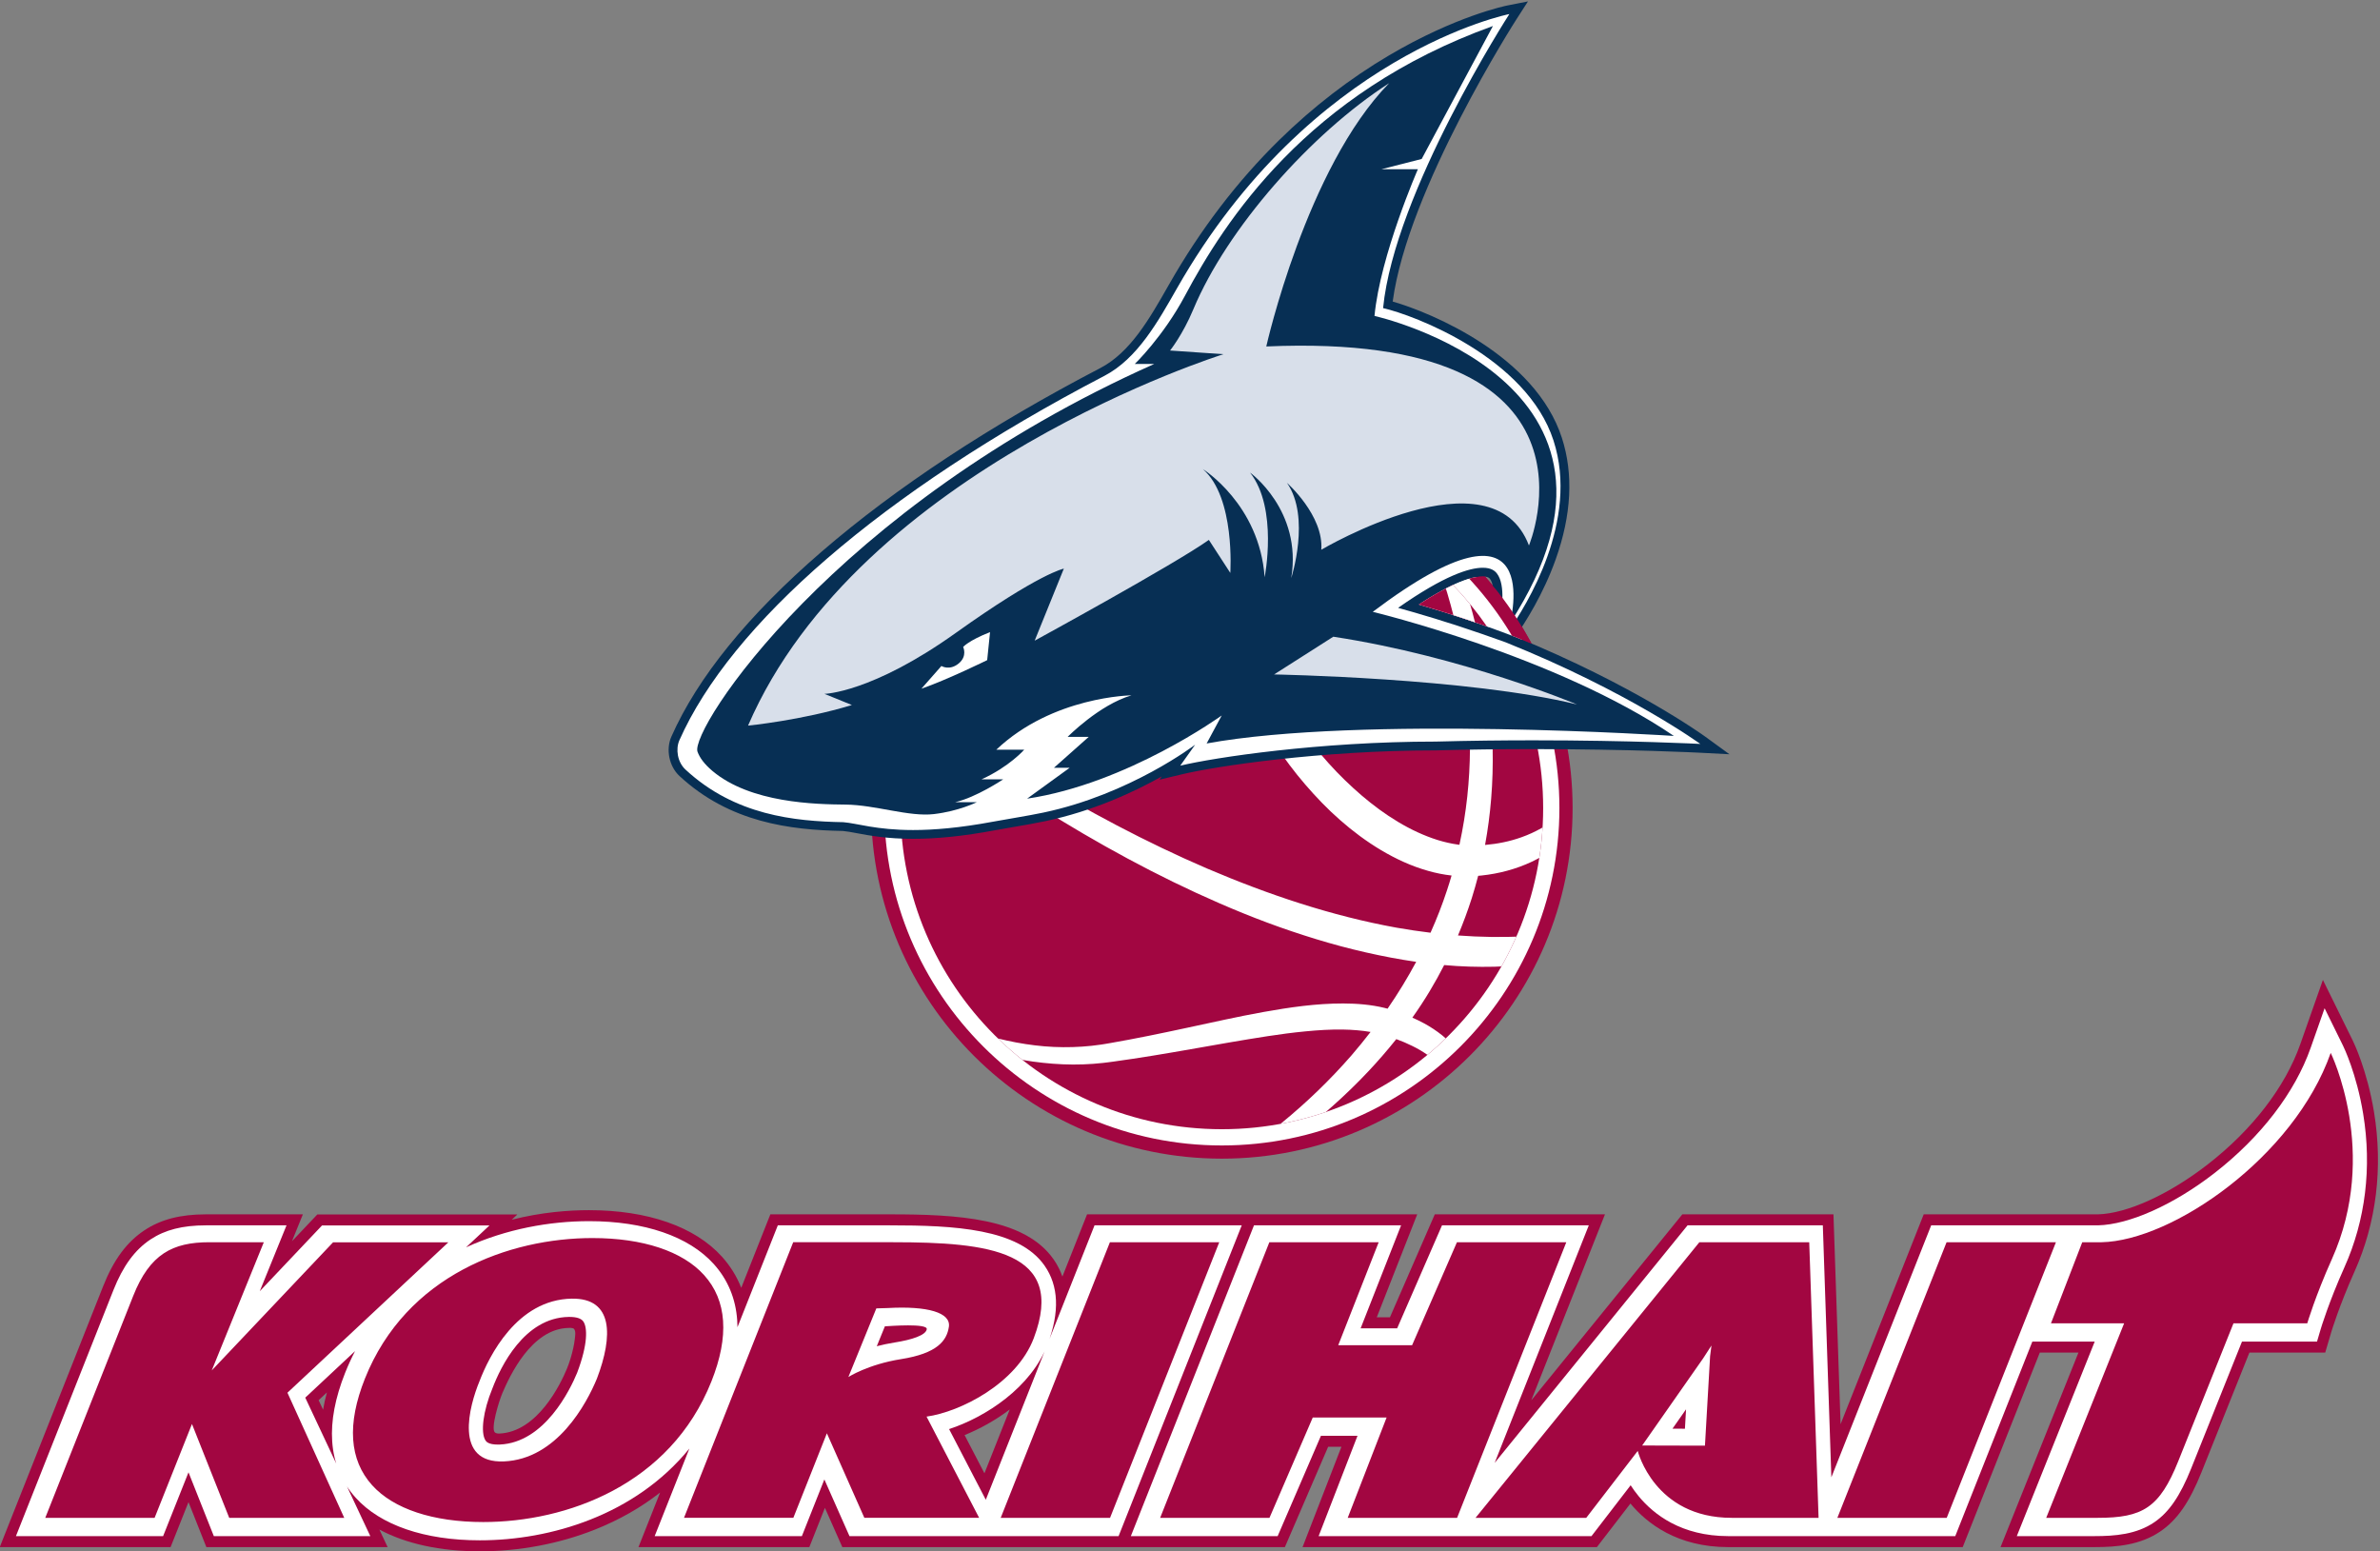 <?xml version="1.0" encoding="UTF-8" standalone="no"?>
<!-- Created with Inkscape (http://www.inkscape.org/) -->

<svg
   xmlns:dc="http://purl.org/dc/elements/1.1/"
   xmlns:cc="http://creativecommons.org/ns#"
   xmlns:rdf="http://www.w3.org/1999/02/22-rdf-syntax-ns#"
   xmlns:svg="http://www.w3.org/2000/svg"
   xmlns="http://www.w3.org/2000/svg"
   xmlns:sodipodi="http://sodipodi.sourceforge.net/DTD/sodipodi-0.dtd"
   xmlns:inkscape="http://www.inkscape.org/namespaces/inkscape"
   id="svg2"
   version="1.1"
   inkscape:version="0.91 r13725"
   xml:space="preserve"
   width="550"
   height="358.394"
   viewBox="0 0 550 358.394"
   sodipodi:docname="Korihait logo.svg"><rect x="0" y="0" width="550" height="358.394" fill="#808080" stroke="none"/><defs
     id="defs6"><clipPath
       clipPathUnits="userSpaceOnUse"
       id="clipPath18"><path
         d="m 60.873,27.509 720,0 0,540 -720,0 0,-540 z"
         id="path20"
         inkscape:connector-curvature="0" /></clipPath><clipPath
       clipPathUnits="userSpaceOnUse"
       id="clipPath28"><path
         d="m 60.873,552.509 720,0 0,-508.788 -720,0 0,508.788 z"
         id="path30"
         inkscape:connector-curvature="0" /></clipPath><clipPath
       clipPathUnits="userSpaceOnUse"
       id="clipPath34"><path
         d="m 60.873,552.509 720,0 0,-508.789 -720,0 0,508.789 z"
         id="path36"
         inkscape:connector-curvature="0" /></clipPath><clipPath
       clipPathUnits="userSpaceOnUse"
       id="clipPath40"><path
         d="m 60.873,43.721 720,0 0,508.789 -720,0 0,-508.789 z"
         id="path42"
         inkscape:connector-curvature="0" /></clipPath><clipPath
       clipPathUnits="userSpaceOnUse"
       id="clipPath58"><path
         d="m 60.873,552.509 720,0 0,-508.788 -720,0 0,508.788 z"
         id="path60"
         inkscape:connector-curvature="0" /></clipPath><clipPath
       clipPathUnits="userSpaceOnUse"
       id="clipPath64"><path
         d="m 340.732,296.449 c 0,-49.306 39.994,-89.276 89.33,-89.278 l 0,0 c 49.337,0 89.332,39.971 89.332,89.278 l 0,0 c 0,49.308 -39.995,89.278 -89.332,89.278 l 0,0 c -49.336,0 -89.33,-39.972 -89.33,-89.278"
         id="path66"
         inkscape:connector-curvature="0" /></clipPath><clipPath
       clipPathUnits="userSpaceOnUse"
       id="clipPath70"><path
         d="m 60.873,43.721 720,0 0,508.789 -720,0 0,-508.789 z"
         id="path72"
         inkscape:connector-curvature="0" /></clipPath><clipPath
       clipPathUnits="userSpaceOnUse"
       id="clipPath82"><path
         d="m 60.873,552.509 720,0 0,-508.788 -720,0 0,508.788 z"
         id="path84"
         inkscape:connector-curvature="0" /></clipPath><clipPath
       clipPathUnits="userSpaceOnUse"
       id="clipPath88"><path
         d="m 60.873,552.509 720,0 0,-508.789 -720,0 0,508.789 z"
         id="path90"
         inkscape:connector-curvature="0" /></clipPath><clipPath
       clipPathUnits="userSpaceOnUse"
       id="clipPath94"><path
         d="m 60.873,43.721 720,0 0,508.789 -720,0 0,-508.789 z"
         id="path96"
         inkscape:connector-curvature="0" /></clipPath><clipPath
       clipPathUnits="userSpaceOnUse"
       id="clipPath114"><path
         d="m 60.873,552.509 720,0 0,-508.788 -720,0 0,508.788 z"
         id="path116"
         inkscape:connector-curvature="0" /></clipPath><clipPath
       clipPathUnits="userSpaceOnUse"
       id="clipPath120"><path
         d="m 499.758,360.463 c -6.231,-1.483 -14.934,-7.456 -14.934,-7.456 l 0,0 c 19.025,-5.492 31.77,-11.018 31.77,-11.018 l 0,0 -0.725,0.738 c -5.869,10.594 -10.537,15.532 -10.537,15.532 l 0,0 c 0,0 -0.184,1.554 -0.94,2.158 l 0,0 c -0.334,0.268 -1.034,0.383 -1.865,0.383 l 0,0 c -0.869,0 -1.881,-0.127 -2.768,-0.337"
         id="path122"
         inkscape:connector-curvature="0" /></clipPath><clipPath
       clipPathUnits="userSpaceOnUse"
       id="clipPath126"><path
         d="m 60.873,43.721 720,0 0,508.789 -720,0 0,-508.789 z"
         id="path128"
         inkscape:connector-curvature="0" /></clipPath><clipPath
       clipPathUnits="userSpaceOnUse"
       id="clipPath138"><path
         d="m 60.873,552.509 720,0 0,-508.788 -720,0 0,508.788 z"
         id="path140"
         inkscape:connector-curvature="0" /></clipPath><clipPath
       clipPathUnits="userSpaceOnUse"
       id="clipPath144"><path
         d="m 484.824,353.007 c 7.383,-2.131 13.819,-4.267 18.933,-6.083 l 0,0 c -2.82,4.103 -5.978,7.964 -9.426,11.534 l 0,0 c -4.906,-2.293 -9.507,-5.45 -9.507,-5.45"
         id="path146"
         inkscape:connector-curvature="0" /></clipPath><clipPath
       clipPathUnits="userSpaceOnUse"
       id="clipPath150"><path
         d="m 60.873,43.721 720,0 0,508.789 -720,0 0,-508.789 z"
         id="path152"
         inkscape:connector-curvature="0" /></clipPath></defs><sodipodi:namedview
     pagecolor="#ffffff"
     bordercolor="#666666"
     borderopacity="1"
     objecttolerance="10"
     gridtolerance="10"
     guidetolerance="10"
     inkscape:pageopacity="0"
     inkscape:pageshadow="2"
     inkscape:window-width="640"
     inkscape:window-height="480"
     id="namedview4"
     showgrid="false"
     inkscape:zoom="0.16733193"
     inkscape:cx="-157.00742"
     inkscape:cy="121.51073"
     inkscape:window-x="220"
     inkscape:window-y="439"
     inkscape:window-maximized="0"
     inkscape:current-layer="g10" /><g
     id="g10"
     inkscape:groupmode="layer"
     inkscape:label="Korihait, uudistettu logo"
     transform="matrix(1.25,0,0,-1.25,0,358.394)"><g
       id="g12" /><g
       id="g24"
       transform="matrix(0.665,0,0,0.665,-60.107,-59.79)"><g
         id="g26"
         clip-path="url(#clipPath28)"><g
           id="g32"
           clip-path="url(#clipPath34)"><g
             id="g38"
             clip-path="url(#clipPath40)"><path
               d="m 358.548,122.146 c 4.174,1.698 8.546,4.077 12.551,7.123 l -7.032,-17.744 -5.52,10.621 z m -179.584,9.696 2.306,2.155 c -0.447,-1.627 -0.803,-3.223 -1.069,-4.785 l -1.237,2.631 z m 49.026,-8.98 c -1.27,1.028 1.117,8.777 2.085,11.015 1.914,4.419 7.941,17.892 18.442,18.06 0,0 1.218,0.109 1.507,-0.342 0.486,-0.755 0.25,-1.867 0.16,-2.716 -0.091,-0.851 -0.242,-1.696 -0.427,-2.531 -0.429,-1.948 -1.006,-3.921 -1.77,-5.766 -1.73,-4.168 -8.12,-17.564 -18.793,-18.009 -0.342,-0.014 -0.89,0.037 -1.203,0.289 m 508.175,125.816 -6.277,-17.847 c -4.191,-11.914 -13.318,-23.778 -25.697,-33.406 -10.799,-8.399 -22.522,-13.728 -30.606,-13.917 l -48.395,0 -23.117,-58.334 -1.976,58.334 -42.016,0 -41.995,-51.705 20.49,51.705 -47.313,0 -12.468,-28.621 -3.66,0 11.244,28.621 -91.785,0 -6.855,-17.298 c -0.583,1.673 -1.383,3.247 -2.401,4.717 -8.024,11.61 -26.903,12.581 -45.552,12.581 l -33.238,0 -8.093,-20.422 c -1.234,3.168 -3.033,6.069 -5.384,8.675 -7.514,8.327 -20.633,12.91 -36.942,12.91 -5.616,0 -13.146,-0.554 -21.485,-2.659 l 1.575,1.471 -55.612,0 -7.062,-7.457 3.039,7.482 -26.957,0 c -7.089,0 -12.51,-1.404 -17.063,-4.417 -4.937,-3.268 -8.591,-8.21 -11.498,-15.55 C 114.436,151.869 90.319,91.007 90.319,91.007 l 47.489,0 4.982,12.514 4.966,-12.514 50.393,0 -2.292,4.88 c 7.346,-3.941 16.904,-6.045 27.929,-6.045 11.002,0 22.065,2.086 31.991,6.033 6.731,2.676 12.787,6.121 18.12,10.297 l -6.01,-15.165 47.501,0 4.329,10.915 4.837,-10.915 123.035,0 12.033,27.894 3.693,0 -10.812,-27.894 81.829,0 9.325,12.113 c 4.603,-5.544 13.045,-12.113 27.186,-12.113 l 65.191,0 21.428,54.069 10.745,0 -21.659,-54.069 26.068,0 c 6.227,0 12.768,0.534 18.42,4.403 4.639,3.177 8.04,8.08 11.37,16.392 l 13.329,33.274 21.079,0 0.646,2.192 1.034,3.507 c 0.02,0.065 2.189,7.29 6.467,16.831 6.078,13.551 7.952,28.881 5.42,44.328 -1.913,11.665 -5.7,19.443 -5.86,19.769 l -8.355,16.975 z"
               style="fill:#a20641;fill-opacity:1;fill-rule:nonzero;stroke:none"
               id="path44"
               inkscape:connector-curvature="0" /><path
               d="m 336.389,152.383 0.018,0 0.063,0.003 c 1.296,0.072 11.825,0.888 11.563,-0.802 -0.263,-1.689 -4.16,-2.943 -8.885,-3.689 -1.798,-0.285 -3.472,-0.644 -5.011,-1.044 l 2.252,5.531 z M 228.786,119.51 c -2.656,0 -3.226,0.85 -3.414,1.13 -1.456,2.174 -0.667,8.23 1.875,14.4 l 0.026,0.062 0.024,0.062 c 2.244,5.896 8.801,19.631 21.171,19.828 0.074,0 0.147,0.002 0.218,0.002 1.988,0 3.291,-0.426 3.87,-1.268 1.153,-1.669 1.302,-6.295 -1.727,-14.271 -1.915,-4.626 -9.009,-19.413 -21.511,-19.934 -0.181,-0.009 -0.359,-0.012 -0.533,-0.012 m 25.341,62.105 c -10.898,0 -22.992,-2.165 -34.162,-7.267 l 6.505,6.079 -46.55,0 -17.317,-18.285 7.437,18.311 -22.417,0 c -6.46,0 -11.345,-1.242 -15.375,-3.909 -4.389,-2.907 -7.676,-7.396 -10.342,-14.128 -4.628,-11.672 -27.088,-68.351 -27.088,-68.351 l 40.915,0 7.06,17.734 7.04,-17.734 43.502,0 -18.084,38.492 13.845,12.939 c -1.001,-1.927 -1.926,-3.943 -2.766,-6.048 -2.771,-6.957 -3.981,-13.362 -3.595,-19.032 0.412,-6.056 2.607,-11.328 6.523,-15.667 6.896,-7.643 19.159,-11.85 34.528,-11.85 19.673,0 43.208,7.009 58.252,25.513 l -9.649,-24.347 40.923,0 6.251,15.755 6.984,-15.755 74.815,0 34.234,86.389 -40.924,0 -30.229,-76.28 -10.206,19.641 c 10.203,3.356 22.847,11.577 27.388,23.576 3.438,9.083 3.022,16.268 -0.803,21.8 -7.183,10.392 -25.2,11.262 -43.037,11.262 l -31.161,0 -11.22,-28.312 c -0.004,0.65 -0.028,1.291 -0.072,1.923 -0.418,6.045 -2.616,11.31 -6.532,15.65 -6.926,7.676 -19.24,11.901 -34.671,11.901 m 301.215,-57.69 3.772,5.391 -0.312,-5.399 -3.46,0.009 z m 181.293,116.875 -3.864,-10.982 c -4.383,-12.462 -13.867,-24.822 -26.703,-34.805 -11.31,-8.796 -23.738,-14.371 -32.448,-14.56 l -46.353,0 -27.754,-70.038 -2.373,70.038 -37.603,0 -53.626,-66.028 26.166,66.028 -40.809,0 -12.468,-28.622 -10.152,0 11.245,28.622 -40.895,0 -34.233,-86.389 40.813,0 12.034,27.893 10.168,0 -10.812,-27.893 75.86,0 10.885,14.142 c 0.643,-0.997 1.385,-2.03 2.239,-3.064 4.173,-5.054 11.878,-11.078 24.891,-11.078 l 63.114,0 21.428,54.068 17.34,0 -21.658,-54.068 21.548,0 c 5.737,0 11.728,0.468 16.692,3.866 4.103,2.809 7.172,7.298 10.26,15.008 l 14.098,35.194 20.86,0 1.035,3.508 c 0.021,0.07 2.207,7.397 6.611,17.214 5.832,13.006 7.627,27.732 5.191,42.586 -1.84,11.215 -5.434,18.605 -5.586,18.914 l -5.142,10.446 z"
               style="fill:#ffffff;fill-opacity:1;fill-rule:nonzero;stroke:none"
               id="path46"
               inkscape:connector-curvature="0" /><path
               d="m 738.339,228.387 c -10.196,-28.983 -44.069,-52.248 -63.716,-52.633 l -5.358,0 -8.697,-22.541 20.338,0 -21.659,-54.069 14.321,0 c 12.481,0 17.186,2.763 22.409,15.802 5.224,13.04 15.329,38.267 15.329,38.267 l 20.514,0 c 0,0 2.227,7.552 6.838,17.834 13.303,29.663 -0.319,57.341 -0.319,57.341 m -384.156,-76.136 c -0.574,-3.926 -3.302,-7.412 -13.319,-8.995 -9.145,-1.445 -14.623,-4.968 -14.623,-4.968 l 7.771,19.074 3.137,0.096 c 11.163,0.629 17.609,-1.279 17.035,-5.207 m -15.446,23.503 -27.837,0 -30.36,-76.61 30.4,0 9.324,23.503 10.418,-23.503 31.913,0 -14.622,28.137 c 9.347,1.291 25.033,9.192 29.807,21.805 9.208,24.326 -12.714,26.668 -39.043,26.668 m 60.21,0 -30.36,-76.61 30.4,0 30.36,76.61 -30.4,0 z m 147.973,-56.503 16.947,24.221 2.317,3.578 -0.377,-2.932 -1.433,-24.912 -17.454,0.044 z m 15.899,56.503 -62.221,-76.61 30.773,0 14.315,18.6 c 0,0 4.607,-18.6 26.109,-18.6 l 24.164,0 -2.596,76.61 -30.544,0 z m -67.394,0 -12.468,-28.621 -20.534,0 11.244,28.621 -30.394,0 -30.36,-76.61 30.395,0 12.035,27.894 20.528,0 -10.812,-27.894 30.409,0 30.359,76.61 -30.404,0 z m -280.397,-0.025 -32.049,0 -33.724,-35.611 14.472,35.636 -15.151,0 c -10.193,0 -16.545,-3.275 -21.17,-14.947 -4.628,-11.673 -24.436,-61.663 -24.436,-61.663 l 30.396,0 10.387,26.086 10.355,-26.086 31.977,0 -15.788,34.778 44.732,41.807 z m 41.302,-37.885 c -2.851,-6.921 -11.093,-22.403 -25.855,-23.017 -14.064,-0.586 -9.604,15.458 -6.8,22.265 2.631,6.91 10.404,22.735 25.668,22.979 11.523,0.184 11.523,-10.32 6.987,-22.228 m 29.787,28.787 c -5.987,6.634 -17.009,10.286 -31.038,10.286 -23.048,0 -51.767,-10.268 -63.251,-39.089 -5.021,-12.604 -4.345,-22.568 2.015,-29.617 5.956,-6.597 16.927,-10.233 30.895,-10.233 23.132,0 51.943,10.269 63.426,39.091 5.003,12.563 4.317,22.51 -2.046,29.561 m 315.067,-67.487 30.401,0 30.36,76.61 -30.402,0 -30.359,-76.61 z"
               style="fill:#a20641;fill-opacity:1;fill-rule:nonzero;stroke:none"
               id="path48"
               inkscape:connector-curvature="0" /><path
               d="m 334.382,296.449 c 0,-52.812 42.836,-95.625 95.682,-95.625 52.846,0 95.683,42.812 95.683,95.625 0,52.814 -42.837,95.627 -95.683,95.627 -52.846,0 -95.682,-42.814 -95.682,-95.627"
               style="fill:#ffffff;fill-opacity:1;fill-rule:nonzero;stroke:none"
               id="path50"
               inkscape:connector-curvature="0" /><path
               d="m 430.063,390.242 c -51.748,0 -93.847,-42.076 -93.847,-93.793 0,-51.716 42.1,-93.793 93.847,-93.793 51.748,0 93.847,42.075 93.847,93.793 0,51.718 -42.099,93.793 -93.847,93.793 m 0,-191.254 0,0 c -53.771,0.002 -97.516,43.723 -97.516,97.46 0,53.74 43.745,97.461 97.516,97.461 53.771,0 97.517,-43.721 97.517,-97.461 0,-53.739 -43.746,-97.46 -97.517,-97.46"
               style="fill:#a20641;fill-opacity:1;fill-rule:nonzero;stroke:none"
               id="path52"
               inkscape:connector-curvature="0" /></g></g></g></g><g
       id="g54"
       transform="matrix(0.665,0,0,0.665,-60.107,-59.79)"><g
         id="g56"
         clip-path="url(#clipPath58)"><g
           id="g62"
           clip-path="url(#clipPath64)"><g
             id="g68"
             clip-path="url(#clipPath70)"><path
               d="m 525.349,295.54 c 0,-53.536 -43.424,-96.936 -96.992,-96.936 -53.568,0 -96.994,43.401 -96.994,96.936 0,53.536 43.425,96.935 96.994,96.935 53.568,0 96.992,-43.4 96.992,-96.935"
               style="fill:#a20641;fill-opacity:1;fill-rule:nonzero;stroke:none"
               id="path74"
               inkscape:connector-curvature="0" /><path
               d="m 501.334,277.609 c 0.309,0.029 0.62,0.053 0.928,0.086 4.792,0.504 9.573,1.759 13.983,3.836 4.402,2.082 8.419,4.976 11.652,8.521 1.626,1.761 3.085,3.655 4.314,5.685 0.613,1.013 1.2,2.039 1.698,3.116 0.252,0.536 0.492,1.078 0.715,1.63 0.23,0.567 0.416,1.085 0.622,1.75 l -3.198,1.256 c -0.216,-0.358 -0.518,-0.838 -0.798,-1.255 -0.286,-0.432 -0.589,-0.856 -0.902,-1.273 -0.633,-0.831 -1.274,-1.652 -1.968,-2.427 -1.391,-1.55 -2.874,-2.994 -4.467,-4.284 -3.2,-2.561 -6.744,-4.571 -10.525,-5.911 -3.257,-1.173 -6.672,-1.853 -10.146,-2.149 0.78,4.248 1.343,8.531 1.693,12.825 0.762,9.351 0.533,18.746 -0.559,28.009 -1.095,9.264 -3.025,18.398 -5.635,27.315 -1.324,4.454 -2.783,8.866 -4.459,13.204 -0.836,2.169 -1.72,4.321 -2.66,6.453 -0.476,1.065 -0.93,2.139 -1.315,3.253 -0.387,1.123 -0.72,2.242 -0.962,3.526 l -5.933,-3.169 c 0.833,-0.735 1.499,-1.673 2.089,-2.618 0.591,-0.954 1.077,-1.964 1.515,-2.996 0.885,-2.06 1.72,-4.148 2.507,-6.253 1.571,-4.214 2.979,-8.495 4.161,-12.837 2.394,-8.676 4.009,-17.557 4.801,-26.487 0.794,-8.928 0.769,-17.911 -0.187,-26.774 -0.476,-4.432 -1.193,-8.829 -2.135,-13.173 -0.015,-0.076 -0.035,-0.151 -0.051,-0.227 -0.117,0.015 -0.233,0.022 -0.351,0.038 -1.91,0.266 -3.825,0.702 -5.721,1.287 -3.787,1.19 -7.492,2.931 -11.022,5.051 -3.535,2.116 -6.902,4.612 -10.1,7.338 -3.185,2.744 -6.238,5.692 -9.086,8.856 -1.429,1.577 -2.803,3.209 -4.151,4.867 -1.353,1.655 -2.663,3.35 -3.929,5.081 -5.045,6.94 -9.502,14.38 -13.288,22.185 -1.896,3.897 -3.636,7.894 -5.213,11.94 -0.787,2.064 -1.645,4.229 -2.57,6.299 -0.924,2.087 -1.935,4.141 -3.004,6.166 -2.148,4.044 -4.632,7.943 -7.56,11.525 -2.926,3.575 -6.265,6.875 -10.104,9.55 -3.821,2.697 -8.143,4.684 -12.663,5.955 -2.262,0.637 -4.582,1.088 -6.944,1.348 -1.181,0.134 -2.372,0.208 -3.581,0.241 -0.605,0.009 -1.213,0.014 -1.832,-0.003 -0.635,-0.026 -1.206,-0.038 -1.969,-0.132 l 1.228,-5.404 c 0.134,0.067 0.387,0.14 0.606,0.204 0.229,0.067 0.469,0.123 0.709,0.174 0.483,0.106 0.981,0.194 1.485,0.254 1.007,0.136 2.036,0.181 3.068,0.176 2.065,-0.022 4.139,-0.312 6.159,-0.827 4.05,-1.029 7.814,-3.034 11.175,-5.529 3.357,-2.516 6.335,-5.567 8.866,-8.974 2.538,-3.403 4.681,-7.117 6.523,-10.986 1.833,-3.894 3.312,-7.895 4.625,-12.077 1.393,-4.306 2.95,-8.547 4.692,-12.734 3.493,-8.359 7.676,-16.492 12.774,-24.101 2.534,-3.814 5.284,-7.502 8.296,-10.995 3.009,-3.494 6.216,-6.853 9.728,-9.921 3.502,-3.079 7.277,-5.902 11.353,-8.339 4.079,-2.421 8.467,-4.479 13.195,-5.796 2.083,-0.591 4.234,-1.022 6.43,-1.27 -0.4,-1.363 -0.816,-2.721 -1.263,-4.069 -1.32,-4.027 -2.862,-7.972 -4.593,-11.831 -3.15,0.384 -6.294,0.85 -9.428,1.403 -18.02,3.255 -35.631,9.162 -52.658,16.432 -17.026,7.324 -33.488,16.089 -49.388,25.789 -7.938,4.874 -15.738,9.986 -23.363,15.349 -3.811,2.684 -7.582,5.423 -11.308,8.222 -1.854,1.408 -3.727,2.794 -5.531,4.264 -1.779,1.491 -3.494,3.103 -4.881,4.991 l -4.219,-4.986 c 2.199,-1.129 4.135,-2.455 6.028,-3.877 l 5.567,-4.363 c 3.725,-2.889 7.496,-5.715 11.306,-8.487 7.617,-5.548 15.372,-10.909 23.288,-16.038 15.811,-10.281 32.255,-19.685 49.48,-27.636 8.612,-3.965 17.409,-7.599 26.443,-10.641 4.514,-1.526 9.077,-2.931 13.698,-4.167 4.621,-1.228 9.293,-2.3 14.01,-3.186 2.312,-0.434 4.634,-0.823 6.968,-1.159 -2.401,-4.478 -5.059,-8.825 -7.953,-13.024 -0.241,0.063 -0.481,0.131 -0.724,0.191 -3.885,0.955 -7.784,1.244 -11.593,1.259 -7.633,0.013 -14.977,-1.084 -22.191,-2.371 -7.215,-1.297 -14.294,-2.913 -21.369,-4.419 -7.068,-1.521 -14.127,-2.988 -21.201,-4.215 l -1.338,-0.229 -1.284,-0.203 c -0.863,-0.127 -1.728,-0.238 -2.595,-0.331 -1.734,-0.187 -3.478,-0.304 -5.227,-0.355 -3.499,-0.107 -7.016,0.051 -10.51,0.48 -3.494,0.421 -6.968,1.075 -10.399,1.935 -3.428,0.868 -6.803,1.962 -10.118,3.22 -3.307,1.275 -6.58,2.671 -9.716,4.333 -1.557,0.848 -3.058,1.804 -4.471,2.876 -0.706,0.536 -1.391,1.1 -2.04,1.704 -0.325,0.301 -0.641,0.609 -0.941,0.933 -0.297,0.314 -0.606,0.658 -0.823,0.977 l -4.067,-5.694 c 1.01,-0.388 1.872,-0.715 2.768,-1.082 0.885,-0.359 1.751,-0.731 2.607,-1.107 1.715,-0.753 3.394,-1.529 5.059,-2.33 3.312,-1.635 6.657,-3.203 10.106,-4.534 3.441,-1.349 6.962,-2.501 10.54,-3.473 3.575,-0.974 7.216,-1.741 10.903,-2.262 3.687,-0.514 7.416,-0.811 11.16,-0.828 1.871,-0.007 3.746,0.056 5.619,0.194 0.936,0.068 1.871,0.155 2.804,0.26 l 1.405,0.173 1.346,0.18 c 7.242,0.987 14.42,2.201 21.568,3.454 7.143,1.259 14.259,2.527 21.333,3.616 3.535,0.541 7.066,1.013 10.576,1.345 3.506,0.341 6.999,0.561 10.428,0.504 2.609,-0.044 5.183,-0.249 7.66,-0.667 -1.707,-2.211 -3.468,-4.381 -5.295,-6.5 -5.879,-6.749 -12.366,-13.019 -19.345,-18.727 -3.492,-2.853 -7.1,-5.571 -10.819,-8.139 -3.745,-2.511 -7.346,-5.329 -11.85,-6.603 l 3.448,-5.771 c 3.354,3.415 7.475,5.516 11.28,8.168 3.832,2.599 7.61,5.288 11.289,8.116 7.367,5.644 14.396,11.802 20.79,18.625 2.667,2.837 5.218,5.79 7.657,8.839 1.541,-0.568 3.044,-1.199 4.472,-1.915 2.947,-1.45 5.638,-3.26 7.519,-5.49 0.923,-1.121 1.662,-2.322 2.072,-3.62 0.215,-0.644 0.359,-1.309 0.414,-1.976 0.026,-0.334 0.046,-0.668 0.034,-0.993 -0.004,-0.162 -0.015,-0.322 -0.03,-0.473 l -0.025,-0.214 -0.012,-0.089 c 0.002,-0.011 -0.018,-0.08 0.014,-0.005 l 4.832,-1.808 0.119,0.317 0.081,0.236 0.134,0.447 c 0.081,0.291 0.147,0.578 0.203,0.863 0.11,0.573 0.188,1.142 0.214,1.715 0.057,1.142 -0.031,2.284 -0.251,3.397 -0.459,2.222 -1.414,4.303 -2.672,6.065 -1.254,1.771 -2.739,3.292 -4.34,4.573 -1.602,1.286 -3.286,2.389 -5.02,3.332 -1.084,0.586 -2.182,1.115 -3.289,1.609 1.724,2.445 3.376,4.944 4.911,7.518 1.393,2.316 2.697,4.686 3.93,7.094 4.646,-0.425 9.326,-0.567 14.009,-0.459 9.669,0.28 19.401,1.738 28.564,4.935 l -1.621,5.873 c -12.219,-2.503 -24.683,-3.047 -37.116,-2.119 1.429,3.396 2.712,6.854 3.836,10.363 0.648,2.056 1.237,4.131 1.779,6.216"
               style="fill:#ffffff;fill-opacity:1;fill-rule:nonzero;stroke:none"
               id="path76"
               inkscape:connector-curvature="0" /></g></g></g></g><g
       id="g78"
       transform="matrix(0.665,0,0,0.665,-60.107,-59.79)"><g
         id="g80"
         clip-path="url(#clipPath82)"><g
           id="g86"
           clip-path="url(#clipPath88)"><g
             id="g92"
             clip-path="url(#clipPath94)"><path
               d="m 344.222,289.115 c -7.132,0 -11.93,0.897 -15.433,1.55 -1.551,0.29 -2.894,0.541 -4.031,0.632 -14.407,0.274 -30.973,2.27 -44.643,14.955 -2.504,2.323 -3.352,6.424 -1.972,9.539 14.648,33.074 57.921,70.21 118.722,101.888 8.645,4.504 14.329,14.485 19.346,23.29 l 0.318,0.559 c 19.371,33.989 43.65,53.056 60.608,63.068 18.413,10.872 32.048,13.646 32.62,13.759 l 2.826,0.557 -1.561,-2.42 c -0.316,-0.487 -31.127,-48.54 -34.801,-80.145 9.627,-2.518 39.754,-14.306 47.213,-37.366 7.429,-22.97 -7.98,-47.405 -12.879,-54.346 l -0.546,-0.773 -4.786,1.799 0.817,3.097 c 0.706,2.7 1.568,9.509 -0.462,12.137 -0.259,0.337 -0.87,1.127 -2.966,1.127 -3.131,0 -9.229,-1.686 -20.706,-9.454 5.359,-1.52 12.783,-3.758 21.117,-6.651 0.932,-0.322 5.959,-2.091 6.389,-2.262 33.769,-13.538 54.183,-28.248 54.387,-28.395 l 3.334,-2.424 -4.118,0.215 c -0.192,0.01 -19.578,1.003 -46.285,1.003 -9.252,0 -18.392,-0.119 -27.166,-0.353 -32.464,-8e-4 -61.7,-4.488 -70.777,-6.662 l -3.168,-0.758 2.147,3.023 c -7.239,-4.521 -20.837,-11.899 -37.069,-15.312 -2.818,-0.593 -5.948,-1.13 -8.976,-1.65 -1.786,-0.305 -3.508,-0.601 -5.049,-0.888 -8.427,-1.574 -15.77,-2.339 -22.45,-2.339"
               style="fill:#ffffff;fill-opacity:1;fill-rule:nonzero;stroke:none"
               id="path98"
               inkscape:connector-curvature="0" /><path
               d="m 484.79,353.011 c 10.355,6.7 15.546,7.788 17.823,7.788 1.495,0 1.834,-0.44 1.999,-0.651 1.51,-1.954 1.104,-7.794 0.245,-11.084 l -0.534,-2.024 -0.068,-0.258 c -0.378,0.133 -0.671,0.236 -0.833,0.291 -7.106,2.466 -13.554,4.459 -18.632,5.938 m 30.382,167.659 -5.652,-1.115 c -0.58,-0.115 -14.413,-2.93 -33.005,-13.906 -10.879,-6.423 -21.138,-14.33 -30.487,-23.502 -11.672,-11.449 -21.953,-24.911 -30.56,-40.013 l -0.319,-0.559 c -5.173,-9.082 -10.524,-18.474 -18.848,-22.811 -30.724,-16.008 -56.793,-33.178 -77.485,-51.035 -20.415,-17.617 -34.475,-34.926 -41.79,-51.443 -1.581,-3.569 -0.611,-8.268 2.258,-10.93 13.96,-12.953 30.784,-14.999 45.414,-15.28 1.067,-0.088 2.367,-0.332 3.868,-0.612 3.55,-0.663 8.412,-1.572 15.657,-1.572 6.756,0 14.174,0.773 22.675,2.361 1.529,0.285 3.23,0.578 5.031,0.885 3.039,0.52 6.181,1.06 9.022,1.656 13.306,2.8 24.695,8.106 32.436,12.454 l -0.65,-0.915 6.335,1.517 c 9.032,2.162 38.137,6.627 70.459,6.627 l 0.033,0 0.032,9e-4 c 8.764,0.234 17.895,0.353 27.135,0.353 26.681,0 46.03,-0.991 46.222,-1.002 l 8.235,-0.429 -6.669,4.848 c -0.817,0.593 -20.04,14.443 -52.867,27.819 2.743,3.904 7.755,11.771 11.226,21.506 4.401,12.339 4.979,23.705 1.72,33.782 -7.373,22.797 -36.255,34.793 -47.031,37.888 4.176,31.319 34.175,78.107 34.483,78.587 l 3.122,4.839 z m -5.177,-3.515 c 0,0 -31.943,-49.495 -35.103,-81.741 8.473,-1.901 39.909,-13.714 47.379,-36.81 7.204,-22.274 -7.491,-45.864 -12.715,-53.266 l -2.868,1.079 0.534,2.029 c 0.624,2.387 1.836,9.945 -0.676,13.196 -0.532,0.688 -1.517,1.601 -3.934,1.601 -3.624,0 -10.575,-2.044 -23.549,-11.15 5.407,-1.49 13.842,-3.959 23.559,-7.331 1.076,-0.372 5.953,-2.091 6.335,-2.243 34.019,-13.638 54.122,-28.249 54.122,-28.249 0,0 -19.296,1.005 -46.349,1.005 -8.43,0 -17.616,-0.097 -27.2,-0.354 -32.414,0 -61.551,-4.426 -71.028,-6.695 l 4.143,5.834 c 0,0 -18.014,-13.787 -42.199,-18.875 -4.477,-0.941 -9.881,-1.762 -13.997,-2.532 -9.326,-1.742 -16.537,-2.319 -22.226,-2.319 -10.288,0 -15.598,1.887 -19.404,2.182 -13.582,0.256 -30.152,1.901 -43.871,14.629 -2.243,2.082 -2.774,5.691 -1.686,8.149 14.242,32.155 56.108,68.965 118.17,101.3 9.147,4.766 14.889,15.076 20.163,24.328 37.24,65.344 92.4,76.232 92.4,76.232"
               style="fill:#072f54;fill-opacity:1;fill-rule:nonzero;stroke:none"
               id="path100"
               inkscape:connector-curvature="0" /><path
               d="m 472.025,350.988 c 48.669,36.717 38.171,-3.101 38.171,-3.101 43.658,67.238 -37.693,85.357 -37.693,85.357 1.613,16.912 12.062,40.773 12.062,40.773 l -10.154,0 11.213,2.861 19.802,36.953 c -51.77,-18.597 -74.628,-54.395 -85.617,-74.983 -6.09,-11.409 -13.946,-18.955 -13.946,-18.955 l 5.408,0 C 321.887,379.995 282.117,318.159 284.299,312.111 c 0.595,-1.648 1.875,-3.438 4.149,-5.352 10.616,-8.94 28.649,-9.269 36.986,-9.351 8.339,-0.082 17.669,-3.465 24.605,-2.639 6.936,0.824 11.887,3.3 11.887,3.3 l -6.026,0 c 5.862,1.321 13.375,6.355 13.375,6.355 l -6.028,0 c 7.679,3.464 11.89,8.251 11.89,8.251 l -7.762,0 c 15.687,14.851 37.567,15.1 37.567,15.1 -8.999,-2.641 -17.751,-11.552 -17.751,-11.552 l 5.862,0 -9.66,-8.581 4.374,0 -11.838,-8.586 c 27.866,4.143 54.101,23.122 54.101,23.122 l -4.191,-7.782 c 42.865,7.834 129.893,2.098 129.893,2.098 -32.711,22.248 -83.709,34.494 -83.709,34.494"
               style="fill:#072f54;fill-opacity:1;fill-rule:nonzero;stroke:none"
               id="path102"
               inkscape:connector-curvature="0" /><path
               d="m 442.421,424.754 c 0,0 11.132,49.705 34.153,73.186 -21.787,-14.018 -45.043,-40.389 -54.423,-62.838 -2.977,-7.128 -6.481,-11.476 -6.481,-11.476 l 14.844,-1.023 c 0,0 -101.152,-31.507 -132.166,-103.24 0,0 14.791,1.432 28.868,5.723 l -7.635,3.101 c 0,0 13.123,0.238 36.502,16.929 23.378,16.69 30.059,17.881 30.059,17.881 l -8.113,-20.028 c 0,0 38.888,21.22 48.43,28.014 l 5.963,-9.177 c 0,0 1.429,21.017 -7.634,28.866 0,0 15.745,-9.793 17.176,-30.06 0,0 3.817,19.075 -4.056,29.088 0,0 14.552,-10.49 11.452,-29.324 0,0 5.487,16.927 -1.191,26.464 0,0 10.257,-9.06 9.542,-18.598 0,0 47.475,28.135 57.732,1.192 0,0 25.025,59.611 -73.024,55.319"
               style="fill:#d8dfea;fill-opacity:1;fill-rule:nonzero;stroke:none"
               id="path104"
               inkscape:connector-curvature="0" /><path
               d="m 461.051,344.073 -16.46,-10.488 c 0,0 54.153,-0.956 84.213,-8.348 0,0 -31.729,13.352 -67.753,18.836"
               style="fill:#d8dfea;fill-opacity:1;fill-rule:nonzero;stroke:none"
               id="path106"
               inkscape:connector-curvature="0" /><path
               d="m 365.625,345.354 -0.798,-7.791 c 0,0 -10.973,-5.403 -18.287,-7.947 l 5.565,6.32 c 0,0 2.228,-1.391 4.772,0.674 2.543,2.068 1.273,4.61 1.273,4.61 0,0 1.431,1.749 7.475,4.133"
               style="fill:#ffffff;fill-opacity:1;fill-rule:nonzero;stroke:none"
               id="path108"
               inkscape:connector-curvature="0" /></g></g></g></g><g
       id="g110"
       transform="matrix(0.665,0,0,0.665,-60.107,-59.79)"><g
         id="g112"
         clip-path="url(#clipPath114)"><g
           id="g118"
           clip-path="url(#clipPath120)"><g
             id="g124"
             clip-path="url(#clipPath126)"><path
               d="m 334.382,296.449 c 0,-52.812 42.836,-95.625 95.682,-95.625 52.846,0 95.683,42.812 95.683,95.625 0,52.814 -42.837,95.627 -95.683,95.627 -52.846,0 -95.682,-42.814 -95.682,-95.627"
               style="fill:#ffffff;fill-opacity:1;fill-rule:nonzero;stroke:none"
               id="path130"
               inkscape:connector-curvature="0" /><path
               d="m 430.063,390.242 c -51.748,0 -93.847,-42.076 -93.847,-93.793 0,-51.716 42.1,-93.793 93.847,-93.793 51.748,0 93.847,42.075 93.847,93.793 0,51.718 -42.099,93.793 -93.847,93.793 m 0,-191.254 0,0 c -53.771,0.002 -97.516,43.723 -97.516,97.46 0,53.74 43.745,97.461 97.516,97.461 53.771,0 97.517,-43.721 97.517,-97.461 0,-53.739 -43.746,-97.46 -97.517,-97.46"
               style="fill:#a20641;fill-opacity:1;fill-rule:nonzero;stroke:none"
               id="path132"
               inkscape:connector-curvature="0" /></g></g></g></g><g
       id="g134"
       transform="matrix(0.665,0,0,0.665,-60.107,-59.79)"><g
         id="g136"
         clip-path="url(#clipPath138)"><g
           id="g142"
           clip-path="url(#clipPath144)"><g
             id="g148"
             clip-path="url(#clipPath150)"><path
               d="m 525.349,295.54 c 0,-53.536 -43.424,-96.936 -96.992,-96.936 -53.568,0 -96.994,43.401 -96.994,96.936 0,53.536 43.425,96.935 96.994,96.935 53.568,0 96.992,-43.4 96.992,-96.935"
               style="fill:#a20641;fill-opacity:1;fill-rule:nonzero;stroke:none"
               id="path154"
               inkscape:connector-curvature="0" /><path
               d="m 383.024,393.831 c 0.763,0.096 1.334,0.107 1.97,0.133 0.618,0.017 1.227,0.011 1.831,0.003 1.208,-0.033 2.4,-0.106 3.581,-0.24 2.361,-0.26 4.681,-0.711 6.944,-1.348 4.521,-1.272 8.842,-3.258 12.663,-5.956 3.839,-2.674 7.18,-5.974 10.105,-9.549 2.927,-3.582 5.412,-7.481 7.559,-11.525 1.07,-2.026 2.081,-4.079 3.004,-6.167 0.924,-2.07 1.783,-4.235 2.57,-6.299 1.577,-4.046 3.317,-8.042 5.213,-11.94 3.785,-7.805 8.242,-15.245 13.287,-22.184 1.265,-1.732 2.576,-3.427 3.929,-5.082 1.349,-1.657 2.721,-3.289 4.15,-4.866 2.848,-3.163 5.901,-6.113 9.086,-8.856 3.199,-2.727 6.565,-5.222 10.101,-7.338 3.53,-2.121 7.235,-3.862 11.021,-5.052 1.896,-0.585 3.811,-1.021 5.721,-1.286 1.933,-0.265 3.749,-0.303 5.823,-0.204 4.044,0.204 8.03,0.905 11.803,2.264 3.781,1.339 7.326,3.35 10.526,5.911 1.592,1.289 3.075,2.734 4.466,4.283 0.694,0.776 1.335,1.597 1.968,2.427 0.313,0.418 0.616,0.842 0.903,1.274 0.279,0.417 0.582,0.896 0.797,1.254 l 3.199,-1.256 c -0.206,-0.667 -0.392,-1.184 -0.623,-1.75 -0.223,-0.553 -0.463,-1.095 -0.715,-1.631 -0.498,-1.076 -1.083,-2.103 -1.698,-3.116 -1.229,-2.03 -2.688,-3.924 -4.314,-5.684 -3.232,-3.545 -7.25,-6.439 -11.652,-8.521 -4.409,-2.078 -9.19,-3.333 -13.983,-3.836 -1.2,-0.127 -2.385,-0.233 -3.679,-0.255 -1.27,-0.019 -2.531,0.033 -3.778,0.148 -2.499,0.221 -4.941,0.701 -7.298,1.368 -4.728,1.317 -9.116,3.375 -13.194,5.796 -4.077,2.438 -7.852,5.262 -11.354,8.339 -3.512,3.068 -6.719,6.428 -9.728,9.922 -3.011,3.493 -5.762,7.181 -8.296,10.994 -5.098,7.609 -9.28,15.743 -12.773,24.101 -1.743,4.187 -3.3,8.428 -4.693,12.734 -1.313,4.182 -2.791,8.183 -4.625,12.076 -1.84,3.87 -3.984,7.584 -6.523,10.986 -2.531,3.408 -5.508,6.457 -8.866,8.974 -3.361,2.495 -7.124,4.501 -11.174,5.529 -2.02,0.516 -4.095,0.805 -6.16,0.827 -1.031,0.005 -2.061,-0.039 -3.068,-0.176 -0.503,-0.059 -1.001,-0.147 -1.484,-0.253 -0.241,-0.052 -0.481,-0.108 -0.709,-0.175 -0.22,-0.063 -0.473,-0.137 -0.607,-0.204 l -1.228,5.404 z"
               style="fill:#ffffff;fill-opacity:1;fill-rule:nonzero;stroke:none"
               id="path156"
               inkscape:connector-curvature="0" /><path
               d="m 339.602,246.457 c 0.216,-0.319 0.526,-0.662 0.823,-0.977 0.3,-0.323 0.616,-0.632 0.941,-0.932 0.648,-0.604 1.333,-1.169 2.04,-1.705 1.413,-1.071 2.914,-2.028 4.471,-2.876 3.136,-1.662 6.409,-3.058 9.716,-4.333 3.315,-1.259 6.69,-2.352 10.118,-3.221 3.43,-0.86 6.904,-1.514 10.398,-1.934 3.494,-0.429 7.012,-0.588 10.511,-0.481 1.749,0.052 3.493,0.168 5.227,0.355 0.867,0.094 1.733,0.203 2.595,0.331 l 1.284,0.203 1.339,0.229 c 7.073,1.226 14.132,2.694 21.201,4.215 7.074,1.506 14.154,3.122 21.369,4.419 7.214,1.287 14.558,2.384 22.19,2.371 3.81,-0.015 7.709,-0.304 11.594,-1.259 0.97,-0.24 1.94,-0.504 2.9,-0.828 0.917,-0.302 1.827,-0.632 2.716,-0.992 1.789,-0.716 3.564,-1.522 5.3,-2.462 1.734,-0.943 3.418,-2.046 5.02,-3.332 1.601,-1.28 3.087,-2.801 4.34,-4.573 1.258,-1.762 2.212,-3.843 2.672,-6.064 0.22,-1.114 0.307,-2.256 0.251,-3.397 -0.026,-0.573 -0.103,-1.142 -0.214,-1.715 -0.056,-0.285 -0.122,-0.573 -0.203,-0.863 l -0.134,-0.447 -0.081,-0.235 -0.119,-0.318 -4.832,1.808 c -0.032,-0.075 -0.012,-0.007 -0.014,0.005 l 0.012,0.088 0.025,0.214 c 0.015,0.15 0.025,0.31 0.03,0.473 0.012,0.326 -0.008,0.659 -0.034,0.993 -0.055,0.667 -0.198,1.332 -0.414,1.976 -0.411,1.297 -1.149,2.499 -2.072,3.62 -1.881,2.23 -4.573,4.039 -7.519,5.491 -1.472,0.738 -3.02,1.389 -4.611,1.969 -0.802,0.287 -1.595,0.571 -2.398,0.832 -0.756,0.252 -1.538,0.459 -2.326,0.649 -3.163,0.736 -6.529,1.063 -9.954,1.121 -3.429,0.057 -6.921,-0.163 -10.428,-0.504 -3.511,-0.332 -7.04,-0.804 -10.576,-1.345 -7.074,-1.088 -14.19,-2.357 -21.334,-3.615 -7.147,-1.254 -14.325,-2.468 -21.567,-3.454 l -1.347,-0.18 -1.405,-0.173 c -0.932,-0.105 -1.869,-0.192 -2.803,-0.261 -1.873,-0.139 -3.748,-0.2 -5.619,-0.194 -3.744,0.017 -7.474,0.315 -11.16,0.828 -3.687,0.52 -7.328,1.287 -10.904,2.262 -3.577,0.971 -7.098,2.123 -10.539,3.472 -3.449,1.333 -6.794,2.9 -10.106,4.534 -1.665,0.801 -3.345,1.577 -5.059,2.33 -0.857,0.376 -1.722,0.748 -2.607,1.107 -0.896,0.367 -1.758,0.695 -2.768,1.082 l 4.066,5.694 z"
               style="fill:#ffffff;fill-opacity:1;fill-rule:nonzero;stroke:none"
               id="path158"
               inkscape:connector-curvature="0" /><path
               d="m 331.524,338.235 c 1.387,-1.888 3.102,-3.5 4.881,-4.991 1.804,-1.471 3.676,-2.856 5.531,-4.264 3.725,-2.798 7.497,-5.538 11.308,-8.222 7.625,-5.362 15.425,-10.475 23.363,-15.349 15.9,-9.7 32.362,-18.465 49.388,-25.789 17.028,-7.27 34.639,-13.177 52.658,-16.432 18.011,-3.177 36.356,-3.692 54.183,-0.04 l 1.622,-5.873 c -9.164,-3.197 -18.895,-4.656 -28.564,-4.935 -4.84,-0.111 -9.68,0.037 -14.48,0.496 -4.806,0.426 -9.571,1.131 -14.288,2.017 -4.717,0.886 -9.389,1.958 -14.01,3.186 -4.621,1.236 -9.184,2.641 -13.698,4.167 -9.034,3.042 -17.831,6.676 -26.443,10.641 -17.224,7.951 -33.668,17.355 -49.48,27.636 -7.917,5.129 -15.672,10.489 -23.288,16.038 -3.81,2.772 -7.581,5.598 -11.306,8.486 l -5.567,4.363 c -1.893,1.422 -3.829,2.749 -6.028,3.878 l 4.219,4.986 z"
               style="fill:#ffffff;fill-opacity:1;fill-rule:nonzero;stroke:none"
               id="path160"
               inkscape:connector-curvature="0" /><path
               d="m 489.343,380.774 c 0.242,-1.283 0.576,-2.403 0.963,-3.526 0.383,-1.115 0.838,-2.188 1.314,-3.252 0.942,-2.132 1.825,-4.285 2.661,-6.454 1.676,-4.337 3.135,-8.75 4.459,-13.204 2.61,-8.917 4.541,-18.05 5.635,-27.315 1.093,-9.262 1.321,-18.658 0.559,-28.008 -0.382,-4.674 -1.002,-9.336 -1.893,-13.952 -0.906,-4.614 -2.07,-9.181 -3.486,-13.671 -2.871,-8.966 -6.749,-17.623 -11.6,-25.687 -2.409,-4.039 -5.083,-7.913 -7.922,-11.647 -2.869,-3.711 -5.915,-7.275 -9.117,-10.681 -6.394,-6.822 -13.423,-12.98 -20.79,-18.625 -3.679,-2.827 -7.457,-5.517 -11.29,-8.116 -3.806,-2.653 -7.925,-4.753 -11.279,-8.168 l -3.448,5.771 c 4.503,1.274 8.104,4.092 11.849,6.603 3.719,2.569 7.327,5.286 10.819,8.139 6.979,5.708 13.466,11.978 19.345,18.728 11.679,13.546 21.018,29.017 26.551,45.908 1.399,4.211 2.564,8.504 3.489,12.851 0.941,4.344 1.657,8.742 2.135,13.173 0.956,8.863 0.981,17.846 0.186,26.774 -0.791,8.93 -2.407,17.811 -4.801,26.488 -1.182,4.342 -2.589,8.622 -4.16,12.836 -0.788,2.106 -1.622,4.193 -2.507,6.254 -0.438,1.032 -0.924,2.042 -1.515,2.995 -0.591,0.944 -1.257,1.883 -2.09,2.618 l 5.933,3.169 z"
               style="fill:#ffffff;fill-opacity:1;fill-rule:nonzero;stroke:none"
               id="path162"
               inkscape:connector-curvature="0" /></g></g></g></g></g></svg>